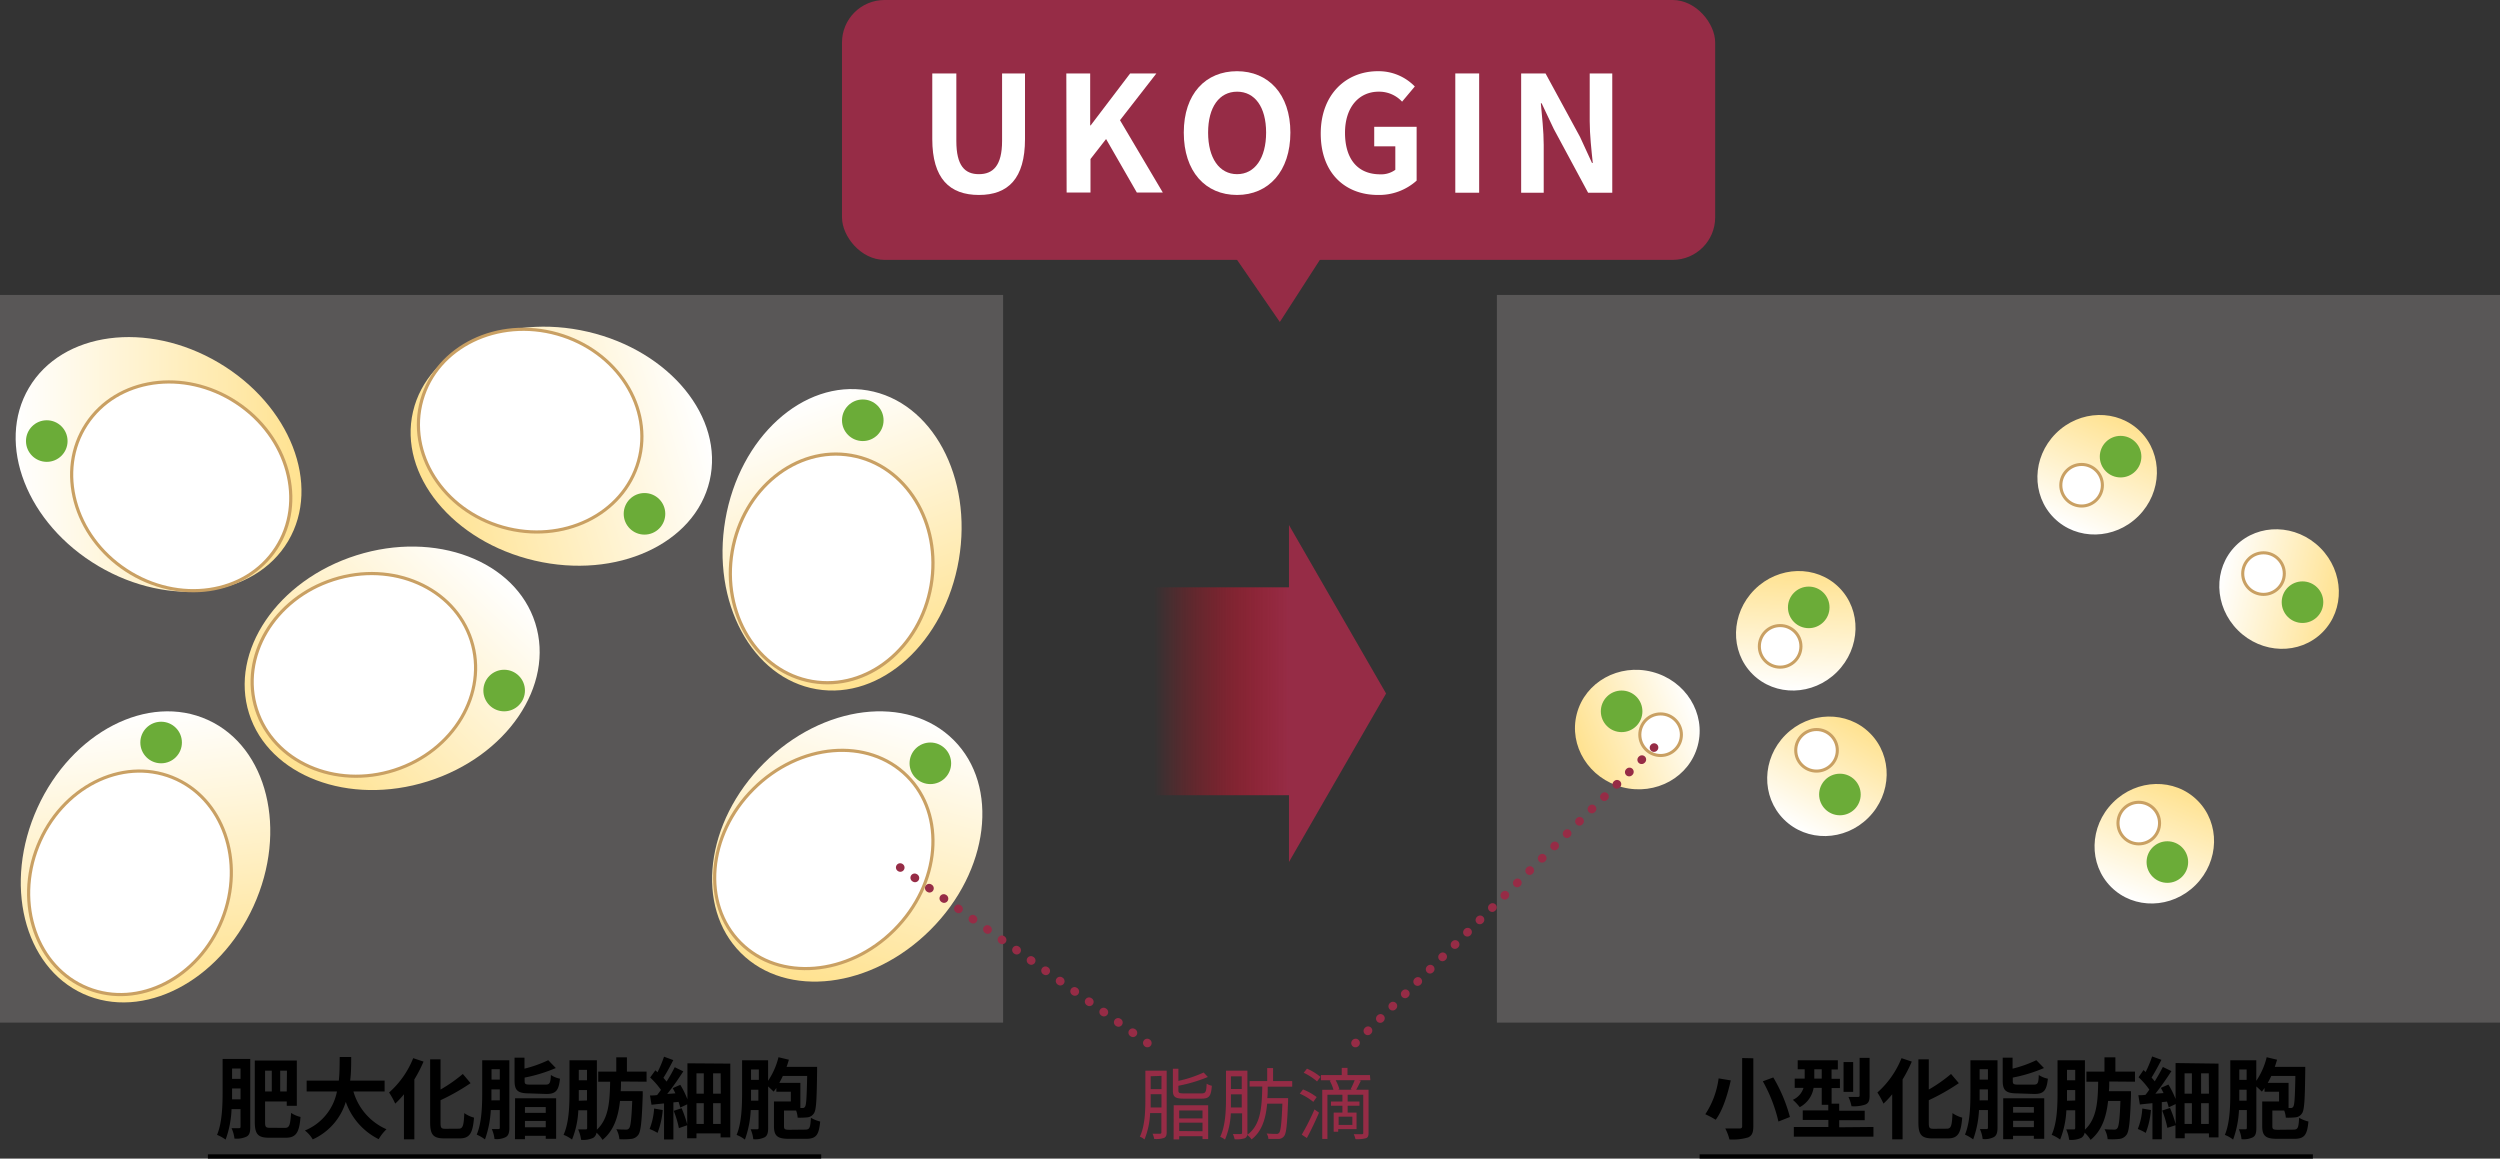 <svg xmlns="http://www.w3.org/2000/svg" xmlns:xlink="http://www.w3.org/1999/xlink" viewBox="0 0 481 222.91"><rect x="0" y="0" width="481" height="222.91" fill="#333333" stroke="none"/><defs><style>.cls-1,.cls-31,.cls-32,.cls-33{fill:none;}.cls-1{stroke:#000;stroke-width:0.82px;}.cls-1,.cls-10,.cls-12,.cls-14,.cls-16,.cls-18,.cls-20,.cls-22,.cls-24,.cls-26,.cls-28,.cls-30,.cls-31,.cls-32,.cls-33,.cls-7{stroke-miterlimit:10;}.cls-2{fill:#962c46;}.cls-10,.cls-12,.cls-14,.cls-16,.cls-18,.cls-20,.cls-22,.cls-24,.cls-26,.cls-28,.cls-3,.cls-30,.cls-7{fill:#fff;}.cls-4{fill:url(#名称未設定グラデーション_3);}.cls-5{fill:#595757;}.cls-6{fill:url(#名称未設定グラデーション_22);}.cls-10,.cls-12,.cls-14,.cls-16,.cls-18,.cls-20,.cls-22,.cls-24,.cls-26,.cls-28,.cls-30,.cls-7{stroke:#c9a063;}.cls-7{stroke-width:0.61px;}.cls-8{fill:#6bac38;}.cls-9{fill:url(#名称未設定グラデーション_22-2);}.cls-10{stroke-width:0.61px;}.cls-11{fill:url(#名称未設定グラデーション_22-3);}.cls-12{stroke-width:0.61px;}.cls-13{fill:url(#名称未設定グラデーション_22-4);}.cls-14{stroke-width:0.61px;}.cls-15{fill:url(#名称未設定グラデーション_22-5);}.cls-16{stroke-width:0.62px;}.cls-17{fill:url(#名称未設定グラデーション_22-6);}.cls-18{stroke-width:0.61px;}.cls-19{fill:url(#名称未設定グラデーション_22-7);}.cls-20{stroke-width:0.59px;}.cls-21{fill:url(#名称未設定グラデーション_22-8);}.cls-22{stroke-width:0.59px;}.cls-23{fill:url(#名称未設定グラデーション_22-9);}.cls-24{stroke-width:0.59px;}.cls-25{fill:url(#名称未設定グラデーション_22-10);}.cls-26{stroke-width:0.59px;}.cls-27{fill:url(#名称未設定グラデーション_22-11);}.cls-28{stroke-width:0.59px;}.cls-29{fill:url(#名称未設定グラデーション_22-12);}.cls-30{stroke-width:0.59px;}.cls-31,.cls-32,.cls-33{stroke:#962c46;stroke-linecap:round;stroke-width:1.63px;}.cls-32{stroke-dasharray:0.08 3.29;}.cls-33{stroke-dasharray:0.08 3.35;}</style><linearGradient id="名称未設定グラデーション_3" x1="222" y1="133" x2="248" y2="133" gradientUnits="userSpaceOnUse"><stop offset="0" stop-color="#e60012" stop-opacity="0"/><stop offset="1" stop-color="#962c46"/></linearGradient><linearGradient id="名称未設定グラデーション_22" x1="3" y1="89.36" x2="58" y2="89.36" gradientTransform="translate(91.91 17.64) rotate(59.42)" gradientUnits="userSpaceOnUse"><stop offset="0" stop-color="#fff"/><stop offset="1" stop-color="#ffe290"/></linearGradient><linearGradient id="名称未設定グラデーション_22-2" x1="-31.45" y1="564.26" x2="23.86" y2="564.26" gradientTransform="translate(347.67 623.65) rotate(150.78)" xlink:href="#名称未設定グラデーション_22"/><linearGradient id="名称未設定グラデーション_22-3" x1="-106.67" y1="386.01" x2="-51.77" y2="386.01" gradientTransform="matrix(-0.86, 0.52, -0.52, -0.86, 159.72, 536.25)" xlink:href="#名称未設定グラデーション_22"/><linearGradient id="名称未設定グラデーション_22-4" x1="44.92" y1="601.29" x2="100.65" y2="601.29" gradientTransform="translate(-381.62 442.4) rotate(-119.16)" xlink:href="#名称未設定グラデーション_22"/><linearGradient id="名称未設定グラデーション_22-5" x1="-293.08" y1="300.73" x2="-237.65" y2="300.73" gradientTransform="translate(82.27 496.92) rotate(150.04)" xlink:href="#名称未設定グラデーション_22"/><linearGradient id="名称未設定グラデーション_22-6" x1="-189.17" y1="476.66" x2="-134.12" y2="476.66" gradientTransform="translate(261.12 656.53) rotate(150.03)" xlink:href="#名称未設定グラデーション_22"/><linearGradient id="名称未設定グラデーション_22-7" x1="326.05" y1="136.09" x2="303.95" y2="144.62" gradientTransform="translate(372.03 -199.75) rotate(75.5)" xlink:href="#名称未設定グラデーション_22"/><linearGradient id="名称未設定グラデーション_22-8" x1="324.64" y1="599.89" x2="303.12" y2="608.19" gradientTransform="translate(851.5 576.71) rotate(159.44)" xlink:href="#名称未設定グラデーション_22"/><linearGradient id="名称未設定グラデーション_22-9" x1="371.56" y1="600.96" x2="349.75" y2="609.38" gradientTransform="translate(756.25 701.16) rotate(-179.25)" xlink:href="#名称未設定グラデーション_22"/><linearGradient id="名称未設定グラデーション_22-10" x1="467.83" y1="634.79" x2="446.02" y2="643.21" gradientTransform="translate(745.68 828.85) rotate(-174.55)" xlink:href="#名称未設定グラデーション_22"/><linearGradient id="名称未設定グラデーション_22-11" x1="386.79" y1="575.17" x2="365" y2="583.58" gradientTransform="translate(814.75 725.17) rotate(177.56)" xlink:href="#名称未設定グラデーション_22"/><linearGradient id="名称未設定グラデーション_22-12" x1="677.37" y1="424.23" x2="655.69" y2="432.59" gradientTransform="translate(155.24 853.33) rotate(-101.78)" xlink:href="#名称未設定グラデーション_22"/></defs><g id="レイヤー_2" data-name="レイヤー 2"><g id="レイヤー_1-2" data-name="レイヤー 1"><path d="M333,207.87c-.57,2.54-1.49,5.7-2.9,7.57a18,18,0,0,0-2-1.06,16.32,16.32,0,0,0,2.56-6.9Zm4.34-4.26v13.1c0,1.24-.29,1.81-1,2.13a10.45,10.45,0,0,1-3.6.39,8.88,8.88,0,0,0-.8-2.11c1.1,0,2.36,0,2.74,0s.51-.12.51-.45v-13.1Zm3.84,3.69a29.81,29.81,0,0,1,3.2,7.61l-2.21.87a29.45,29.45,0,0,0-3-7.74Z"/><path d="M360.45,216.83v1.87H345.13v-1.87h6.65v-1.36h-4.93v-1.83h4.91v-1.07H350.5V209.3h-1.56a5.17,5.17,0,0,1-2.67,3.72,9.34,9.34,0,0,0-1.33-1.41A3.76,3.76,0,0,0,347,209.3H345.3v-1.78h1.92v-1.79h-1.34V204h7.72v1.77h-1.21v1.79H354v1.78h-1.6v3h1.46v1.36h4.91v1.83h-4.91v1.36Zm-9.95-9.31v-1.79h-1.43v1.79Zm6.05,2.56H354.7v-5.74h1.85Zm3.16.74c0,.93-.17,1.41-.81,1.69a6.82,6.82,0,0,1-2.67.33,7.83,7.83,0,0,0-.59-1.79c.76,0,1.58,0,1.83,0s.32-.07.32-.29v-7.22h1.92Z"/><path d="M367.83,204.25a28,28,0,0,1-1.77,3.44v11.52h-2v-8.67a17.28,17.28,0,0,1-1.68,1.8,15.65,15.65,0,0,0-1.17-2.14,17.54,17.54,0,0,0,4.64-6.61Zm6.74,12.91c.82,0,1-.58,1.09-3a5.88,5.88,0,0,0,1.87.87c-.24,2.92-.76,4-2.77,4h-2.91c-2.14,0-2.75-.68-2.75-3.07V203.81h2v5.82a28.73,28.73,0,0,0,4.28-3l1.5,1.77a40.76,40.76,0,0,1-5.78,3.28V216c0,1,.12,1.18.93,1.18Z"/><path d="M384.32,217c0,.88-.16,1.44-.67,1.76a3.78,3.78,0,0,1-2.19.38,6,6,0,0,0-.53-1.91c.56,0,1.11,0,1.29,0s.26-.07.26-.27v-3.38h-1.72a19.2,19.2,0,0,1-1.12,5.64,8.35,8.35,0,0,0-1.58-.92c1-2.33,1.05-5.73,1.05-8.23V204h5.21Zm-1.84-5.29v-2.11h-1.6v.48c0,.51,0,1,0,1.63Zm-1.6-6v2h1.6v-2Zm7.29,4.66c-2.27,0-2.85-.58-2.85-2.46v-4.42h1.9v2.12a23,23,0,0,0,4.57-1.63l1.47,1.51a29.4,29.4,0,0,1-6,1.84V208c0,.59.17.68,1.12.68h2.88c.8,0,.95-.24,1-1.85a5,5,0,0,0,1.75.71c-.24,2.33-.82,2.94-2.63,2.94Zm-2.75.94h7.89v7.8h-2v-.58h-4v.65h-1.9Zm1.9,1.66v1.11h4V213Zm4,3.89v-1.22h-4v1.22Z"/><path d="M405.82,208.08c0,.63,0,1.26-.07,1.87H410s0,.56,0,.81c-.17,5-.36,7-.89,7.62a1.9,1.9,0,0,1-1.37.75,13.87,13.87,0,0,1-2.23.05,4.58,4.58,0,0,0-.6-1.92c.79.07,1.5.07,1.86.07a.63.63,0,0,0,.59-.24c.31-.33.48-1.75.61-5.27H405.6c-.34,3.06-1.18,5.69-3.37,7.49a6.57,6.57,0,0,0-1.15-1.39,1.46,1.46,0,0,1-.63,1,4.52,4.52,0,0,1-2.35.38,6.72,6.72,0,0,0-.56-2c.61,0,1.24,0,1.45,0s.28-.07.28-.31v-3.38h-1.7a17.26,17.26,0,0,1-1.2,5.64,7.36,7.36,0,0,0-1.63-.91c1.07-2.33,1.13-5.75,1.13-8.23V204h5.27v13.35c2.3-2.14,2.49-5.42,2.55-9.23h-2.26v-1.94h3.47v-2.75H407v2.75h3.77v1.94Zm-6.55,3.65v-2h-1.58v.44c0,.51,0,1,0,1.61Zm-1.58-5.89v2h1.58v-2Z"/><path d="M413.84,213.57a15.5,15.5,0,0,1-1,4.4,8.7,8.7,0,0,0-1.53-.75,12.39,12.39,0,0,0,.87-3.94Zm13-8.93v14.2H425v-.77h-4.66V219h-1.78v-2.5L417,217a18.13,18.13,0,0,0-1-3.33l1.51-.5a23,23,0,0,1,1.09,3.13v-3.88l-1.34.63a10.63,10.63,0,0,0-.33-1.1l-1,.1v7.14h-1.8v-6.94c-.87.09-1.69.17-2.42.26l-.29-1.79c.41,0,.89,0,1.38-.08.24-.31.49-.63.73-1a15.07,15.07,0,0,0-2.07-2.38l.95-1.38c.13.12.27.24.41.38a23.29,23.29,0,0,0,1.25-3l1.79.65c-.6,1.17-1.31,2.48-1.9,3.41.22.26.44.51.61.73.59-.95,1.15-1.93,1.56-2.77l1.65.8c-.9,1.4-2,3-3.09,4.35l1.58-.12c-.17-.34-.34-.69-.53-1l1.46-.64a16.33,16.33,0,0,1,1.38,2.78v-6.92Zm-6.53,1.87v3.91h1.41v-3.91Zm0,9.74h1.41v-4h-1.41Zm4.66-9.74h-1.48v3.91H425Zm0,9.74v-4h-1.48v4Z"/><path d="M441.25,217.34c.85,0,1-.3,1.1-2.28a6.52,6.52,0,0,0,1.79.72c-.24,2.63-.79,3.33-2.76,3.33h-3.23c-2.22,0-2.9-.53-2.9-2.46v-4.73h3.24v-1.87H435.7v-.73a7.63,7.63,0,0,1-.52.71c-.24-.24-.66-.64-1.06-1v8c0,.89-.13,1.47-.64,1.77a4.06,4.06,0,0,1-2.21.38,6.46,6.46,0,0,0-.51-1.91c.54,0,1.1,0,1.27,0s.26-.07.26-.27v-3.42h-1.51a19.09,19.09,0,0,1-1.13,5.68,5.79,5.79,0,0,0-1.59-.9c1-2.35,1.05-5.77,1.05-8.27V204h5v3.95a14,14,0,0,0,2-4.54l2,.48c-.14.45-.27.91-.44,1.37h5.86s0,.58,0,.82c-.07,5.47-.16,7.48-.62,8.12a1.66,1.66,0,0,1-1.19.77,13.72,13.72,0,0,1-1.93.07,4.79,4.79,0,0,0-.31-1.38H437.2v3c0,.63.17.71,1.14.71Zm-9-5.57v-2.11h-1.41v.46c0,.51,0,1.07,0,1.65Zm-1.41-6v2h1.41v-2Zm9.48,2.57v4.84h.39a.51.51,0,0,0,.51-.25c.26-.36.33-1.87.41-5.92H437c-.22.46-.44.91-.68,1.33Z"/><line class="cls-1" x1="327" y1="222.5" x2="445" y2="222.5"/><rect class="cls-2" x="162" width="168" height="50" rx="8.18"/><path class="cls-3" d="M179.37,26.75V14.13H184v13c0,4.77,1.64,6.38,4.34,6.38s4.46-1.61,4.46-6.38v-13h4.41V26.75c0,7.63-3.26,10.76-8.87,10.76S179.37,34.38,179.37,26.75Z"/><path class="cls-3" d="M205.16,14.13h4.59v10h.09l7.6-10h5.05l-7,9,8.24,13.92h-5l-5.92-10.3-3,3.85v6.45h-4.59Z"/><path class="cls-3" d="M227.76,25.51C227.76,18,232,13.7,238,13.7s10.27,4.37,10.27,11.81-4.19,12-10.27,12S227.76,33,227.76,25.51Zm15.84,0c0-4.93-2.17-7.87-5.58-7.87s-5.58,2.94-5.58,7.87,2.17,8,5.58,8S243.6,30.41,243.6,25.51Z"/><path class="cls-3" d="M254.11,25.7c0-7.57,4.9-12,11-12a9.69,9.69,0,0,1,7.1,2.94l-2.45,2.92a6,6,0,0,0-4.5-1.92c-3.81,0-6.48,3-6.48,7.9s2.3,8,6.79,8a4.62,4.62,0,0,0,2.89-.87V28.15H264.4V24.4h8.16V34.75a10.8,10.8,0,0,1-7.44,2.76C258.85,37.51,254.11,33.36,254.11,25.7Z"/><path class="cls-3" d="M280,14.13h4.59V37.08H280Z"/><path class="cls-3" d="M292.67,14.13h4.69L304,26.35l2.3,5h.15c-.25-2.39-.59-5.43-.59-8V14.13h4.34V37.08h-4.65L298.94,24.8l-2.33-4.93h-.15c.21,2.48.55,5.36.55,8v9.21h-4.34Z"/><polygon class="cls-2" points="258.45 43 246.24 61.95 233.19 43 258.45 43"/><rect class="cls-4" x="222" y="113" width="26" height="40"/><polygon class="cls-2" points="266.68 133.43 248 101.02 248 165.84 266.68 133.43"/><rect class="cls-5" y="56.75" width="193" height="140"/><ellipse class="cls-6" cx="30.5" cy="89.36" rx="22.73" ry="28.97" transform="translate(-61.94 70.15) rotate(-59.42)"/><ellipse class="cls-7" cx="34.5" cy="93.36" rx="19.22" ry="21.71" transform="matrix(0.55, -0.84, 0.84, 0.55, -62.53, 71.2)"/><circle class="cls-8" cx="9" cy="84.86" r="4"/><ellipse class="cls-9" cx="75.5" cy="129.36" rx="28.98" ry="22.89" transform="matrix(0.95, -0.3, 0.3, 0.95, -35.08, 28.34)"/><ellipse class="cls-10" cx="70" cy="129.86" rx="21.71" ry="19.25" transform="translate(-36.39 27.66) rotate(-17.83)"/><circle class="cls-8" cx="97" cy="132.86" r="4"/><ellipse class="cls-11" cx="28" cy="164.86" rx="28.95" ry="22.84" transform="translate(-133.65 122.06) rotate(-65.53)"/><ellipse class="cls-12" cx="25" cy="169.86" rx="21.86" ry="19.09" transform="translate(-141.96 129.87) rotate(-68.16)"/><circle class="cls-8" cx="31" cy="142.86" r="4"/><ellipse class="cls-13" cx="108" cy="85.86" rx="22.6" ry="29.3" transform="translate(-0.12 171.56) rotate(-76.89)"/><ellipse class="cls-14" cx="102" cy="82.86" rx="19.31" ry="21.66" transform="translate(-5.5 158.44) rotate(-74.2)"/><circle class="cls-8" cx="124" cy="98.86" r="4"/><ellipse class="cls-15" cx="162" cy="103.86" rx="29.16" ry="22.79" transform="translate(32.32 246.02) rotate(-80.29)"/><ellipse class="cls-16" cx="160" cy="109.36" rx="22.07" ry="19.41" transform="translate(25.06 248.46) rotate(-80.22)"/><circle class="cls-8" cx="166" cy="80.86" r="4"/><ellipse class="cls-17" cx="163" cy="162.86" rx="28.96" ry="22.66" transform="translate(-67.41 162.96) rotate(-45)"/><ellipse class="cls-18" cx="158.5" cy="165.36" rx="22.68" ry="19.17" transform="translate(-70.5 160.51) rotate(-45)"/><circle class="cls-8" cx="179" cy="146.86" r="4"/><rect class="cls-5" x="288" y="56.75" width="193" height="140"/><ellipse class="cls-19" cx="315" cy="140.36" rx="11.46" ry="12.03" transform="translate(100.26 410.19) rotate(-75.5)"/><circle class="cls-8" cx="312" cy="136.86" r="4"/><circle class="cls-20" cx="319.5" cy="141.36" r="4"/><ellipse class="cls-21" cx="345.5" cy="121.36" rx="11.78" ry="11.21" transform="translate(15.33 279.74) rotate(-44.98)"/><circle class="cls-8" cx="348" cy="116.86" r="4"/><circle class="cls-22" cx="342.5" cy="124.36" r="4"/><ellipse class="cls-23" cx="403.5" cy="91.36" rx="11.75" ry="11.24" transform="translate(53.69 312.24) rotate(-45.03)"/><circle class="cls-8" cx="408" cy="87.86" r="4"/><circle class="cls-24" cx="400.5" cy="93.36" r="4"/><ellipse class="cls-25" cx="351.5" cy="149.36" rx="11.72" ry="11.27" transform="translate(-2.61 292.42) rotate(-45.02)"/><circle class="cls-8" cx="354" cy="152.86" r="4"/><circle class="cls-26" cx="349.5" cy="144.36" r="4"/><ellipse class="cls-27" cx="414.5" cy="162.36" rx="11.76" ry="11.23" transform="translate(6.68 340.84) rotate(-45.03)"/><circle class="cls-8" cx="417" cy="165.86" r="4"/><circle class="cls-28" cx="411.5" cy="158.36" r="4"/><ellipse class="cls-29" cx="438.5" cy="113.36" rx="11.21" ry="11.79" transform="translate(48.31 343.31) rotate(-45.01)"/><circle class="cls-8" cx="443" cy="115.86" r="4"/><circle class="cls-30" cx="435.5" cy="110.36" r="4"/><path class="cls-2" d="M224.47,217.82c0,.59-.12.92-.49,1.11a4.67,4.67,0,0,1-1.91.2,4.17,4.17,0,0,0-.32-1c.66,0,1.27,0,1.43,0s.27-.07.27-.28v-3.69h-2.17a14.81,14.81,0,0,1-1.08,5.07,3.65,3.65,0,0,0-.89-.54c1-2.1,1.06-5.07,1.06-7.28V206h4.1Zm-1-4.75v-2.54h-2.08v.84c0,.53,0,1.1,0,1.7Zm-2.08-6v2.48h2.08V207Zm9.77,3.3c.8,0,.94-.25,1-1.87a3,3,0,0,0,1,.4c-.16,2-.49,2.48-2,2.48h-3.38c-1.67,0-2.12-.32-2.12-1.58v-4.18h1.06v2.34a23,23,0,0,0,4.86-1.61l.81.86a28.33,28.33,0,0,1-5.67,1.69v.89c0,.49.17.58,1.1.58Zm-5.34,2.28h6.63v6.51h-1.09v-.55h-4.48v.61H225.8Zm1.06,1v1.53h4.48v-1.53Zm4.48,4V216h-4.48v1.61Z"/><path class="cls-2" d="M243.91,209.08c0,.75,0,1.48-.08,2.2h4s0,.38,0,.51c-.18,4.67-.34,6.3-.79,6.83a1.35,1.35,0,0,1-1,.51c-.43,0-1.21,0-2,0a2.32,2.32,0,0,0-.34-1.05c.81.08,1.56.08,1.84.08a.61.61,0,0,0,.56-.2c.31-.34.48-1.78.63-5.61h-2.93c-.27,2.9-1,5.33-3,6.87a3.39,3.39,0,0,0-.84-.85.81.81,0,0,1-.47.63,5.06,5.06,0,0,1-1.95.19,3.9,3.9,0,0,0-.34-1c.69,0,1.32,0,1.5,0s.28-.07.28-.28v-3.71h-2.17a14.66,14.66,0,0,1-1.12,5.06,4.16,4.16,0,0,0-.92-.53c1-2.1,1.11-5.08,1.11-7.27V206h4.12v11.82a2.47,2.47,0,0,1,0,.5c2.58-1.88,2.79-5.31,2.86-9.27h-2.44V208h3.39v-2.51h1.13V208h3.68v1.08Zm-5,4v-2.53h-2.08v.84c0,.52,0,1.09,0,1.69Zm-2.08-6v2.44h2.08v-2.44Z"/><path class="cls-2" d="M252.68,212a11.47,11.47,0,0,0-2.6-1.58l.62-.81a11,11,0,0,1,2.63,1.47Zm-2.22,6.31a45.48,45.48,0,0,0,2.45-4.86l.87.63c-.68,1.59-1.58,3.48-2.34,4.88Zm1-12.7a10.28,10.28,0,0,1,2.6,1.59l-.66.87a11.09,11.09,0,0,0-2.57-1.67Zm12.2,2.22h-2.27l.44.1c-.3.62-.63,1.26-.9,1.74h2.38V218c0,.56-.12.86-.52,1a6.46,6.46,0,0,1-2,.17,4.29,4.29,0,0,0-.33-.95c.7,0,1.36,0,1.56,0s.27-.06.27-.27v-7.32h-3v1.3h2.27v.81h-2.27v1.32H261v3.18h-3.53v.5h-.87v-3.68h1.68v-1.32h-2.2v-.81h2.2v-1.3h-2.88v8.5h-1v-9.45h2.16a8.09,8.09,0,0,0-.72-1.75l.31-.09h-2v-1h4v-1.38h1.11v1.38h4.31Zm-3.81,1.75a15.49,15.49,0,0,0,.79-1.75h-3.66a8.06,8.06,0,0,1,.72,1.74l-.31.1h2.83Zm.34,5.27h-2.64v1.59h2.64Z"/><line class="cls-31" x1="260.79" y1="200.69" x2="260.82" y2="200.66"/><line class="cls-32" x1="263.16" y1="198.35" x2="317.05" y2="145"/><line class="cls-31" x1="318.22" y1="143.85" x2="318.25" y2="143.82"/><line class="cls-31" x1="220.76" y1="200.69" x2="220.73" y2="200.66"/><line class="cls-33" x1="217.99" y1="198.72" x2="174.59" y2="167.89"/><line class="cls-31" x1="173.22" y1="166.92" x2="173.19" y2="166.9"/><path d="M48.15,216.85c0,.93-.13,1.5-.69,1.82a4.4,4.4,0,0,1-2.35.39,6.5,6.5,0,0,0-.56-2c.63,0,1.24,0,1.46,0s.27-.1.27-.32V213.4H44.55a19.18,19.18,0,0,1-1.14,5.86,7.74,7.74,0,0,0-1.65-.91c1-2.37,1.07-5.82,1.07-8.35v-6.26h5.32Zm-1.87-5.34v-2.09H44.65V210c0,.46,0,1,0,1.51Zm-1.63-5.93v2h1.63v-2ZM54.83,217c.89,0,1-.57,1.18-2.88a5.32,5.32,0,0,0,1.81.78c-.23,2.93-.83,4-2.82,4H51.79c-2.09,0-2.77-.61-2.77-3.06V204.05h8.09v8.7H55.17v-.83H51v3.93c0,1,.12,1.14,1,1.14ZM51,206V210h1.29V206Zm4.21,0H53.91V210h1.26Z"/><path d="M68,210a11.34,11.34,0,0,0,6.36,7.27,8.44,8.44,0,0,0-1.5,1.91A12.73,12.73,0,0,1,66.53,212a11.67,11.67,0,0,1-6.36,7.22,5.93,5.93,0,0,0-1.51-1.71A10.21,10.21,0,0,0,64.83,210H59v-2.09h6.19c.17-1.6.15-3.15.17-4.54h2.21c0,1.39,0,3-.2,4.54H74V210Z"/><path d="M81.49,204.25a26.68,26.68,0,0,1-1.77,3.44v11.52h-2v-8.67a17.28,17.28,0,0,1-1.68,1.8,14.73,14.73,0,0,0-1.18-2.14,17.43,17.43,0,0,0,4.64-6.61Zm6.75,12.91c.81,0,1-.58,1.09-3a5.69,5.69,0,0,0,1.87.87c-.24,2.92-.77,4-2.78,4h-2.9c-2.14,0-2.76-.68-2.76-3.07V203.81h2v5.82a28.86,28.86,0,0,0,4.29-3l1.49,1.77a40.76,40.76,0,0,1-5.78,3.28V216c0,1,.12,1.18.94,1.18Z"/><path d="M98,217c0,.88-.15,1.44-.66,1.76a3.83,3.83,0,0,1-2.2.38,6.19,6.19,0,0,0-.52-1.91c.56,0,1.1,0,1.29,0s.25-.07.25-.27v-3.38H94.43a19.87,19.87,0,0,1-1.12,5.64,8.12,8.12,0,0,0-1.59-.92c1-2.33,1.06-5.73,1.06-8.23V204H98Zm-1.84-5.29v-2.11H94.55v.48c0,.51,0,1,0,1.63Zm-1.59-6v2h1.59v-2Zm7.29,4.66c-2.28,0-2.86-.58-2.86-2.46v-4.42h1.91v2.12a23.51,23.51,0,0,0,4.57-1.63l1.46,1.51a29.5,29.5,0,0,1-6,1.84V208c0,.59.17.68,1.12.68h2.87c.8,0,1-.24,1.06-1.85a5,5,0,0,0,1.75.71c-.24,2.33-.82,2.94-2.64,2.94Zm-2.76.94H107v7.8h-2v-.58h-4v.65H99.08ZM101,213v1.11h4V213Zm4,3.89v-1.22h-4v1.22Z"/><path d="M119.48,208.08c0,.63,0,1.26-.06,1.87h4.24s0,.56,0,.81c-.17,5-.36,7-.88,7.62a1.91,1.91,0,0,1-1.38.75,13.87,13.87,0,0,1-2.23.05,4.71,4.71,0,0,0-.59-1.92c.78.07,1.49.07,1.85.07a.64.64,0,0,0,.6-.24c.3-.33.47-1.75.61-5.27h-2.35c-.34,3.06-1.17,5.69-3.36,7.49a7,7,0,0,0-1.16-1.39,1.43,1.43,0,0,1-.63,1,4.5,4.5,0,0,1-2.34.38,7,7,0,0,0-.56-2c.61,0,1.24,0,1.44,0s.29-.07.29-.31v-3.38h-1.7a17,17,0,0,1-1.21,5.64,6.94,6.94,0,0,0-1.63-.91c1.07-2.33,1.14-5.75,1.14-8.23V204h5.27v13.35c2.29-2.14,2.48-5.42,2.55-9.23H115.1v-1.94h3.47v-2.75h2.05v2.75h3.78v1.94Zm-6.54,3.65v-2h-1.58v.44c0,.51,0,1,0,1.61Zm-1.58-5.89v2h1.58v-2Z"/><path d="M127.51,213.57a15.84,15.84,0,0,1-1,4.4,9.06,9.06,0,0,0-1.53-.75,12.67,12.67,0,0,0,.87-3.94Zm13-8.93v14.2h-1.87v-.77H134V219h-1.79v-2.5l-1.59.55a19,19,0,0,0-1-3.33l1.52-.5a21.61,21.61,0,0,1,1.08,3.13v-3.88l-1.34.63c-.07-.32-.19-.69-.32-1.1l-1,.1v7.14h-1.8v-6.94c-.87.09-1.68.17-2.41.26l-.29-1.79c.41,0,.88,0,1.37-.08.24-.31.5-.63.74-1a15.69,15.69,0,0,0-2.08-2.38l1-1.38a4.86,4.86,0,0,1,.41.38,23.41,23.41,0,0,0,1.26-3l1.78.65c-.59,1.17-1.3,2.48-1.9,3.41.22.26.44.51.61.73a30.39,30.39,0,0,0,1.57-2.77l1.65.8c-.91,1.4-2,3-3.1,4.35l1.58-.12c-.17-.34-.34-.69-.52-1l1.46-.64a17,17,0,0,1,1.37,2.78v-6.92ZM134,206.51v3.91h1.41v-3.91Zm0,9.74h1.41v-4H134Zm4.66-9.74H137.2v3.91h1.48Zm0,9.74v-4H137.2v4Z"/><path d="M154.91,217.34c.85,0,1-.3,1.11-2.28a6.46,6.46,0,0,0,1.78.72c-.24,2.63-.78,3.33-2.75,3.33h-3.23c-2.23,0-2.91-.53-2.91-2.46v-4.73h3.25v-1.87h-2.79v-.73a7.71,7.71,0,0,1-.53.71c-.23-.24-.66-.64-1.05-1v8c0,.89-.14,1.47-.65,1.77a4.06,4.06,0,0,1-2.21.38,6.46,6.46,0,0,0-.51-1.91c.55,0,1.11,0,1.28,0s.25-.07.25-.27v-3.42h-1.51a19.09,19.09,0,0,1-1.12,5.68,6,6,0,0,0-1.6-.9c1-2.35,1.06-5.77,1.06-8.27V204h5v3.95a14.23,14.23,0,0,0,2-4.54l2,.48c-.13.45-.27.91-.44,1.37h5.87s0,.58,0,.82c-.07,5.47-.15,7.48-.61,8.12a1.68,1.68,0,0,1-1.19.77,13.87,13.87,0,0,1-1.94.07,4.76,4.76,0,0,0-.3-1.38h-2.33v3c0,.63.17.71,1.13.71Zm-9-5.57v-2.11h-1.41v.46c0,.51,0,1.07,0,1.65Zm-1.41-6v2H146v-2Zm9.49,2.57v4.84h.39a.51.51,0,0,0,.51-.25c.25-.36.32-1.87.41-5.92h-4.68c-.22.46-.44.91-.68,1.33Z"/><line class="cls-1" x1="40" y1="222.5" x2="158" y2="222.5"/></g></g></svg>